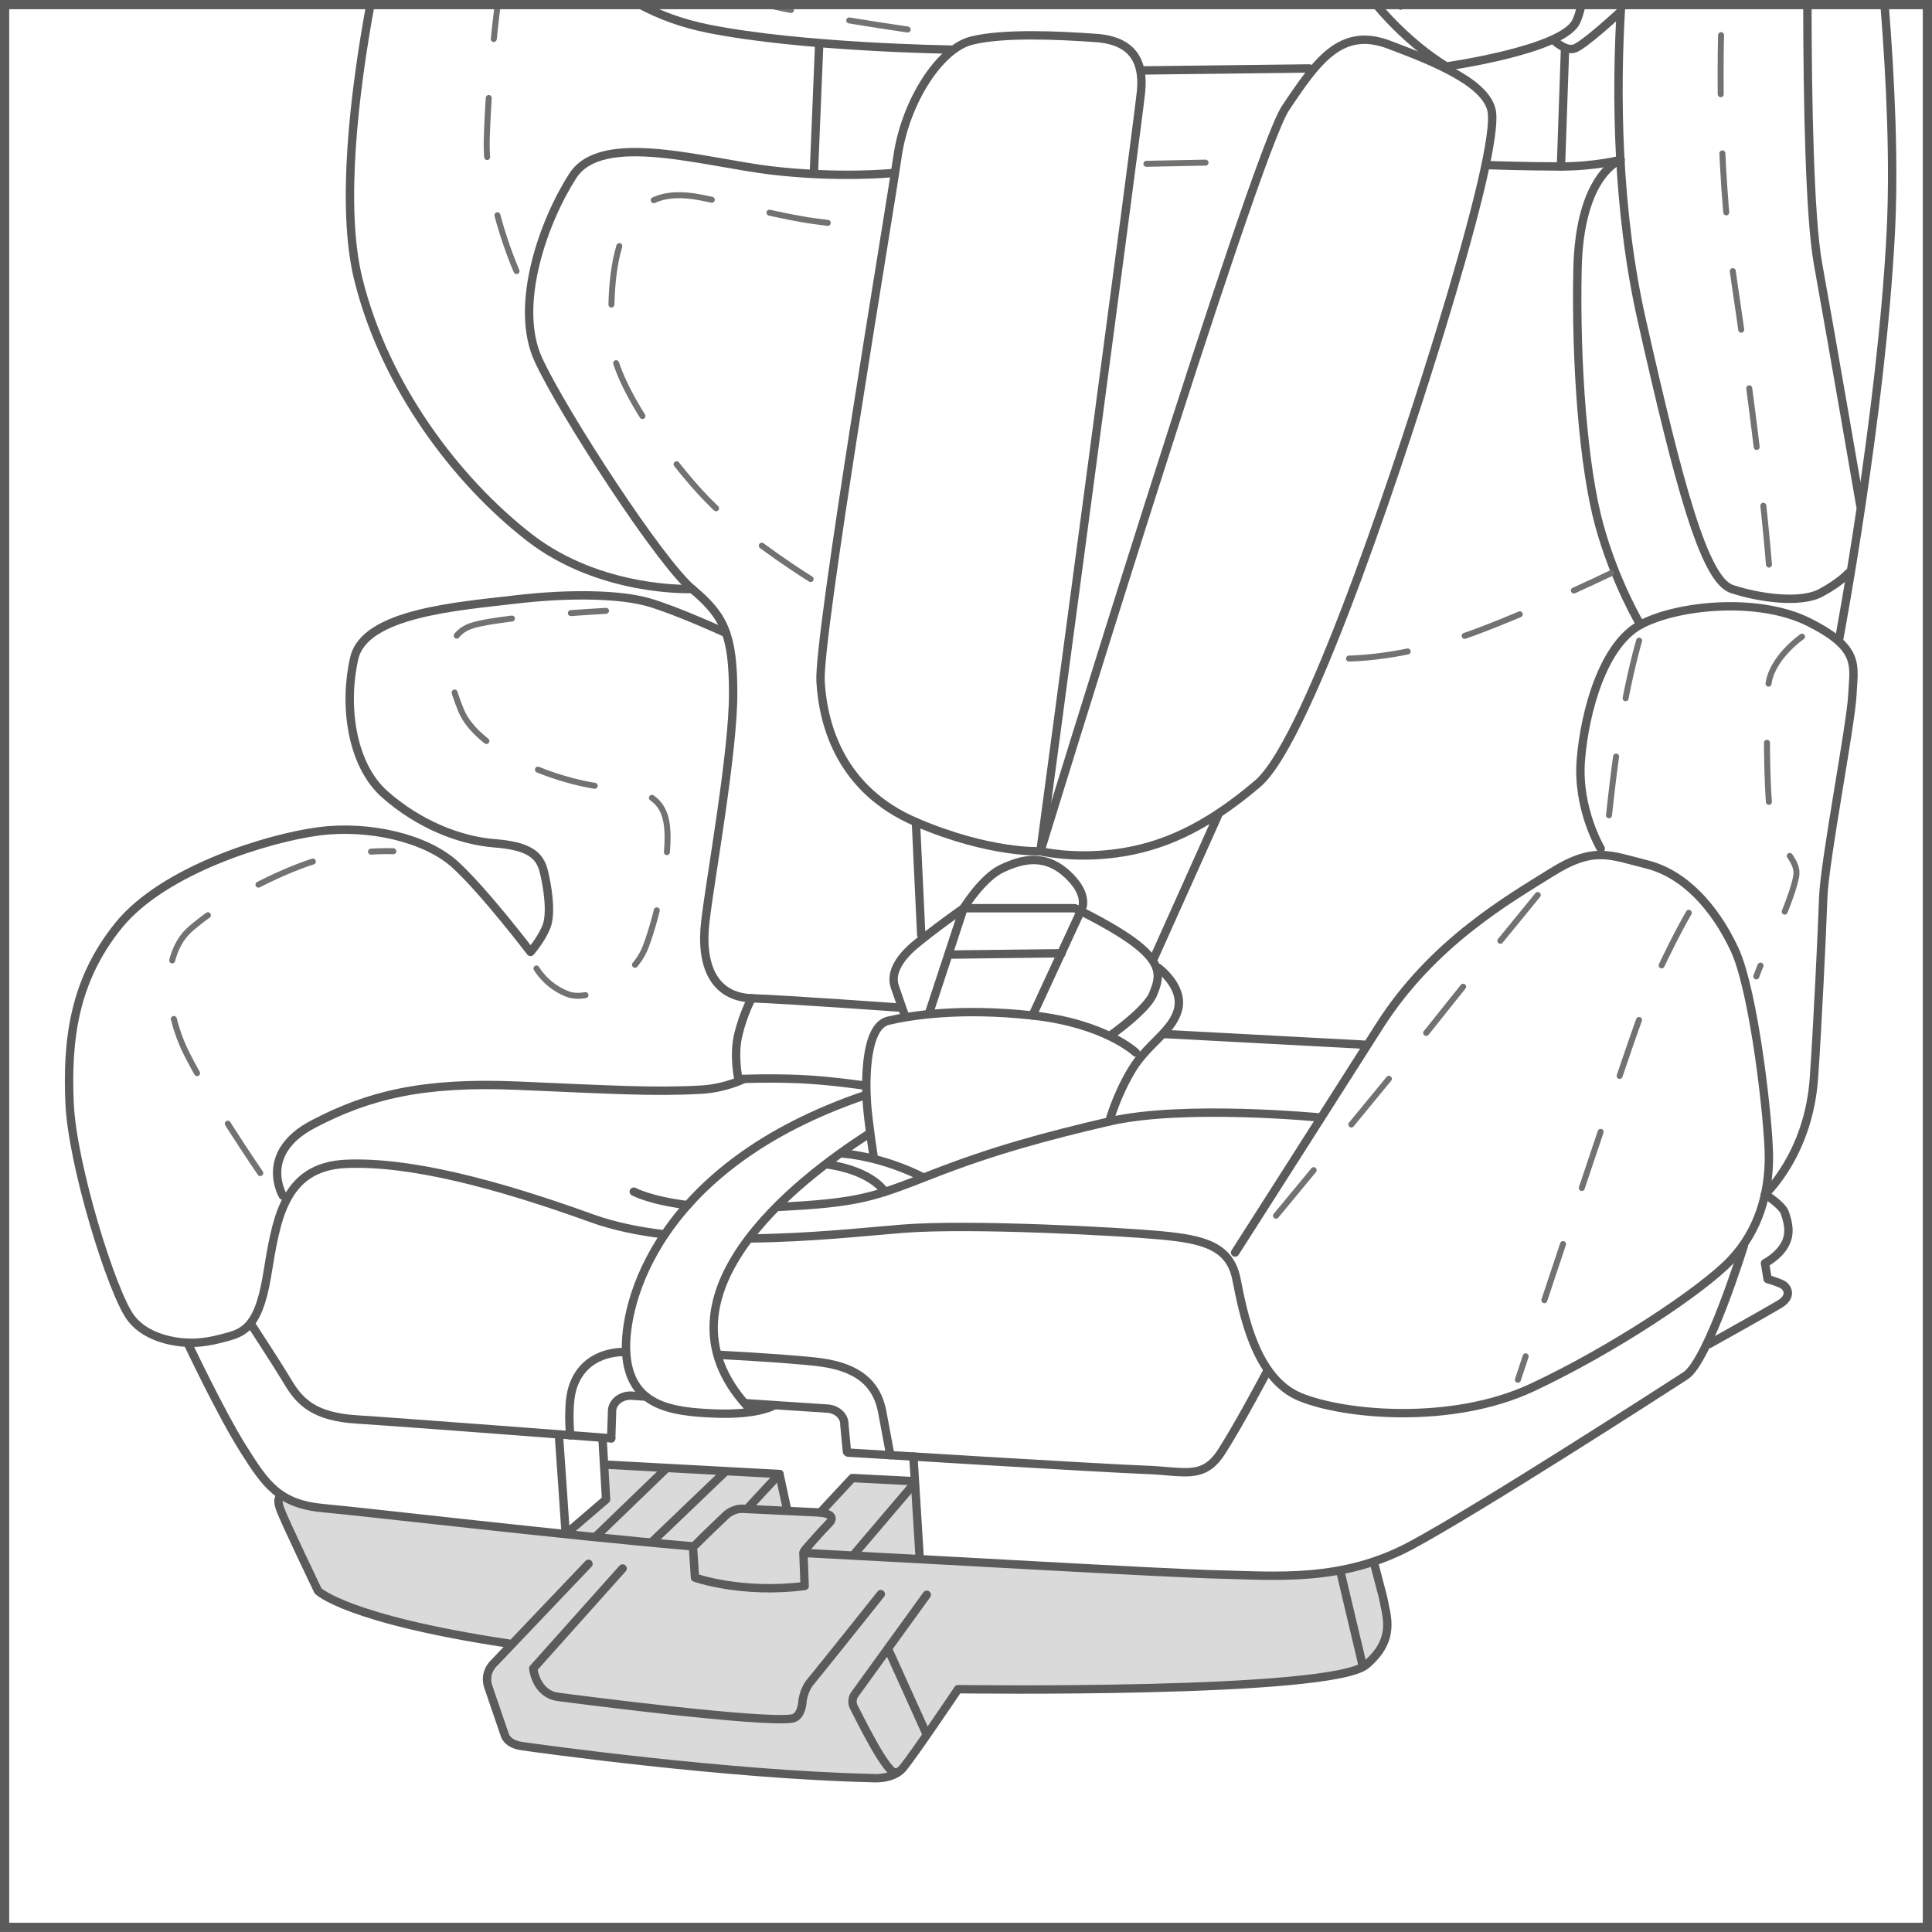 <?xml version="1.0" encoding="UTF-8"?>
<!DOCTYPE svg PUBLIC "-//W3C//DTD SVG 1.1//EN" "http://www.w3.org/Graphics/SVG/1.1/DTD/svg11.dtd">
<!-- Creator: CorelDRAW 2018 (64-Bit) -->
<svg xmlns="http://www.w3.org/2000/svg" xml:space="preserve" width="27.654mm" height="27.654mm" version="1.1" style="shape-rendering:geometricPrecision; text-rendering:geometricPrecision; image-rendering:optimizeQuality; fill-rule:evenodd; clip-rule:evenodd"
viewBox="0 0 1081.95 1081.94"
 xmlns:xlink="http://www.w3.org/1999/xlink">
 <defs>
  <style type="text/css">
   <![CDATA[
    .str2 {stroke:#5B5B5B;stroke-width:5.16;stroke-miterlimit:4}
    .str0 {stroke:#5B5B5B;stroke-width:4.69;stroke-linecap:round;stroke-linejoin:round;stroke-miterlimit:10}
    .str1 {stroke:#727271;stroke-width:3.35;stroke-linecap:round;stroke-linejoin:round;stroke-miterlimit:10;stroke-dasharray:33.123 33.123}
    .fil1 {fill:none;fill-rule:nonzero}
    .fil0 {fill:#DADADA;fill-rule:nonzero}
    .fil2 {fill:#727271;fill-rule:nonzero}
   ]]>
  </style>
 </defs>
 <g id="Слой_x0020_1">
  <path class="fil0" d="M157.14 836.8c0,0 -2.09,3.56 0,10.7 2.09,7.14 21.1,43.98 21.1,43.98 0,0 13.96,8.92 17.82,9.51 3.87,0.59 90.34,20.8 90.34,20.8l-13.07 13.37 0.59 11 8.31 25.85 10.12 6.83c0,0 147.08,16.04 190.76,16.33 0,0 16.04,0.61 23.46,-7.12 7.43,-7.73 29.43,-42.48 29.43,-42.48l158.37 -1.79 51.11 -4.46c0,0 24.07,-3.26 28.82,-17.53 4.76,-14.26 -4.44,-39.52 -5.05,-46.64 0,0 -25.26,8.6 -72.2,7.12 -46.95,-1.48 -181.55,-10.11 -181.55,-10.11l-2.97 -42.19 -35.67 -2.97 -17.22 19.6 -18.14 -1.47 -6.22 -19.61 -96.57 -5.34 1.19 19.31 -22.58 17.53 -6.83 1.78c0,0 -135.21,-9.51 -153.33,-21.99z"/>
  <path class="fil1 str0" d="M582.66 476.7c0,0 54.89,-409.44 56.37,-425.77 1.49,-16.31 -4.44,-28.18 -25.22,-29.66 -20.77,-1.49 -51.93,-2.98 -69.73,1.48 -17.8,4.46 -37.09,34.12 -41.53,65.27 -4.46,31.15 -44.51,268.52 -43.02,293.74 1.48,25.22 11.87,60.83 53.4,78.63 41.55,17.81 69.73,16.31 69.73,16.31z"/>
  <path class="fil1 str0" d="M582.66 476.7c0,0 119.41,-389.41 137.22,-416.12 17.81,-26.71 31.15,-45.63 57.86,-35.61 26.69,10.02 56.74,22.25 57.86,38.95 1.12,16.69 -12.24,66.75 -28.93,121.28 -16.69,54.52 -72.32,228.08 -102.36,253.67 -30.05,25.6 -54.52,35.61 -79,38.95 -24.48,3.34 -42.65,-1.12 -42.65,-1.12z"/>
  <line class="fil1 str0" x1="639.77" y1="39.44" x2="733.23" y2= "38.33" />
  <path class="fil1 str0" d="M885.68 2.58c-1.08,4.63 -2.19,8.13 -3.35,10.16 -8.9,15.57 -72.32,24.47 -72.32,24.47 0,0 -19.55,-11.05 -39.32,-34.64"/>
  <path class="fil1 str0" d="M358.46 2.58c11.17,5.99 23.79,10.61 38.2,13.49 52.85,10.57 135.75,11.69 135.75,11.69"/>
  <path class="fil1 str0" d="M499.58 96.93c0,0 -29.68,2.97 -67.5,-1.47 -37.82,-4.46 -94.93,-22.27 -111.26,2.95 -16.31,25.23 -33.37,72.7 -19.28,103.12 14.09,30.4 68.24,113.48 86.04,128.32 17.81,14.84 23,25.23 23,58.59 0,33.39 -12.62,102.37 -15.58,127.6 -2.97,25.22 5.2,42.26 25.96,43.01 20.77,0.74 82.34,5.19 82.34,5.19"/>
  <line class="fil1 str0" x1="458.78" y1="24.24" x2="455.81" y2= "96.19" />
  <path class="fil1 str0" d="M207.43 2.58c-9,48.79 -16.74,113.35 -6.78,153.68 14.84,60.09 54.92,112.93 95.69,144.65 40.06,31.15 91.23,28.93 91.23,28.93"/>
  <path class="fil1 str0" d="M833.36 92.48c0,0 21.52,0.74 40.8,0.74 19.28,0 33.39,-3.71 33.39,-3.71"/>
  <path class="fil1 str0" d="M1055.38 2.58c3.46,43.33 5.45,89.16 3.48,127.73 -5.19,101.61 -28.93,227.72 -28.93,227.72"/>
  <path class="fil1 str0" d="M907.86 2.58c-3.08,50.34 -2.3,115.34 11.55,176.68 20.77,91.98 34.86,145.38 50.45,150.58 15.57,5.19 38.56,8.14 49.7,2.22 11.12,-5.94 15.57,-11.14 15.57,-11.14"/>
  <path class="fil1 str0" d="M870.45 22.75c0,0 5.94,5.94 11.13,4.46 5.19,-1.49 25.22,-20.04 25.22,-20.04"/>
  <line class="fil1 str0" x1="874.16" y1="93.22" x2="876.39" y2= "28.68" />
  <path class="fil1 str0" d="M1012.17 2.58c0.03,55.17 1.36,119.65 5.89,144.78 8.17,45.25 23.74,135.75 23.74,135.75"/>
  <path class="fil1 str0" d="M957.24 752.64c0,0 31.9,-17.81 39.31,-22.25 7.43,-4.46 4.46,-9.65 1.49,-11.14 -2.97,-1.47 -8.15,-2.97 -8.15,-2.97l-1.48 -8.9c0,0 7.41,-3.7 11.12,-10.38 3.7,-6.68 1.48,-13.35 0,-17.8 -1.49,-4.44 -11.12,-10.38 -11.12,-10.38 0,0 24.47,-22.25 27.43,-65.27 2.03,-29.21 4.46,-80.12 5.2,-100.88 0.74,-20.77 15.58,-97.18 16.31,-113.5 0.74,-16.31 4.98,-26.07 -24.47,-40.8 -28.19,-14.09 -73.44,-9.63 -94.21,1.49 -20.76,11.13 -31.15,48.21 -33.37,75.67 -2.22,27.44 11.14,49.69 11.14,49.69"/>
  <path class="fil1 str0" d="M406.12 354.32c0,0 -27.44,-12.61 -43.02,-17.06 -15.57,-4.46 -43.77,-5.19 -74.92,-1.49 -31.15,3.71 -83.82,7.43 -89.75,32.64 -5.94,25.22 -2.22,59.35 17.06,76.41 19.3,17.06 42.28,25.96 61.57,27.44 19.28,1.48 25.22,6.68 27.44,15.58 2.23,8.89 4.46,23.72 1.49,31.15 -2.98,7.41 -8.9,14.09 -8.9,14.09 0,0 -25.96,-34.12 -42.27,-48.96 -16.33,-14.84 -48.22,-22.25 -76.41,-18.55 -28.19,3.71 -86.79,21.52 -112,52.67 -25.22,31.15 -28.93,64.54 -27.45,99.39 1.49,34.86 23.74,106.09 34.14,120.16 10.38,14.11 31.89,14.11 31.89,14.11 0,0 18.54,39.31 31.15,59.33 12.6,20.03 20.03,31.15 45.25,33.39 20.94,1.83 137.04,15.46 205.95,21.3 0,0 1.09,0.46 3.17,-1.82 2.09,-2.28 16.04,-15.56 16.04,-15.56 0,0 3.98,-3.88 9.48,-3.6 5.51,0.28 43.34,2.09 43.34,2.09 0,0 10.06,0.76 4.85,6.07 -5.22,5.31 -12.91,14.23 -12.91,14.23 0,0 -2,2.27 -0.95,2.35 69.98,3.58 203.56,11.4 231.71,12.03 32.64,0.75 69.73,4.44 108.31,-16.33 38.56,-20.76 140.92,-86.79 153.54,-94.95 12.6,-8.16 32.63,-72.68 32.63,-72.68"/>
  <path class="fil1 str0" d="M419.87 693.54c33.77,-0.31 65.89,-3.88 85.65,-5.44 37.82,-2.97 120.89,1.49 144.63,3.71 23.74,2.22 38.58,5.94 42.27,24.48 3.71,18.54 10.4,55.62 35.61,66.01 25.22,10.38 85.29,15.57 129.81,-5.19 44.5,-20.77 94.94,-54.16 111.26,-71.21 16.33,-17.07 21.52,-38.58 21.52,-57.87 0,-19.28 -8.17,-92.71 -19.3,-116.45 -11.11,-23.74 -28.19,-42.27 -48.96,-47.48 -20.76,-5.19 -29.68,-10.38 -53.4,4.44 -23.74,14.84 -66.76,39.32 -96.44,86.05 -29.66,46.73 -80.84,126.84 -80.84,126.84"/>
  <path class="fil1 str0" d="M104.96 751.9c0,0 7.41,0.75 18.55,-2.22 11.13,-2.97 20.76,-3.71 25.96,-34.86 5.19,-31.15 8.89,-61.56 44.5,-63.05 35.61,-1.47 83.82,11.12 137.23,30.41 12.2,4.42 25.96,7.27 40.37,9.01"/>
  <path class="fil1 str0" d="M158.37 669.56c0,0 -14.09,-23.74 17.06,-40.06 31.15,-16.31 61.56,-23.74 114.23,-21.52 52.67,2.24 76.19,3.73 103.1,2.24 13.36,-0.75 23.74,-5.94 23.74,-5.94"/>
  <path class="fil1 str0" d="M462.87 651.98c26.21,3.82 32.64,15.5 32.64,15.5"/>
  <path class="fil1 str0" d="M435.14 675.91c45.96,-2.21 54.27,-5.52 86.69,-18.21 34.12,-13.35 63.81,-21.4 99.39,-29.67 41.55,-9.64 117.94,-2.22 117.94,-2.22"/>
  <path class="fil1 str0" d="M354.93 667.34c0,0 8.81,4.89 30.1,7.55"/>
  <path class="fil1 str0" d="M472.15 645.98c24.33,2.32 44.48,13.21 44.48,13.21"/>
  <path class="fil1 str0" d="M489.19 647.31c0,0 -2.99,-19.21 -3.71,-29.68 -0.92,-13.53 -0.74,-43.02 11.87,-45.99 12.62,-2.97 40.06,-7.43 80.85,-2.97 40.8,4.44 57.86,20.77 57.86,20.77"/>
  <path class="fil1 str0" d="M648.67 541.98c0,0 14.09,10.38 11.13,22.99 -2.97,12.62 -17.06,19.28 -25.96,34.12 -8.9,14.84 -12.6,28.93 -12.6,28.93"/>
  <line class="fil1 str0" x1="512.93" y1="460.39" x2="515.9" y2= "523.44" />
  <line class="fil1 str0" x1="682.05" y1="456.68" x2="646.44" y2= "536.05" />
  <path class="fil1 str0" d="M621.96 579.81c0,0 20.03,-14.09 23.74,-22.99 3.7,-8.9 5.19,-15.58 -6.68,-25.96 -11.87,-10.39 -37.09,-22.25 -37.09,-22.25l-62.31 0c0,0 -17.81,12.6 -27.45,20.76 -9.63,8.16 -13.35,16.33 -11.12,23 2.22,6.68 5.94,17.06 5.94,17.06"/>
  <path class="fil1 str0" d="M520.35 567.2l19.28 -58.59c0,0 10.4,-17.07 21.52,-22.26 11.12,-5.19 24.46,-8.93 37.82,4.44 11.14,11.14 6.68,18.55 6.68,18.55l-27.44 59.35"/>
  <line class="fil1 str0" x1="532.4" y1="534.57" x2="594.52" y2= "533.83" />
  <line class="fil1 str0" x1="652.38" y1="579.07" x2="763.63" y2= "585" />
  <path class="fil1 str0" d="M420.95 559.04c0,0 -4.46,8.16 -7.41,20.03 -2.97,11.87 0,25.23 0,25.23 0,0 17.05,-0.74 34.1,0 17.07,0.73 37.1,3.7 37.1,3.7"/>
  <path class="fil1 str0" d="M140.57 741.52c0,0 14.09,21.5 20.77,32.63 6.67,11.13 14.84,19.29 38.56,20.77 23.74,1.49 142.38,10.56 142.38,10.56"/>
  <path class="fil1 str0" d="M474.88 813.47c0,0 144.12,8.89 166.37,9.63 22.25,0.75 32.65,5.94 43.02,-10.38 10.39,-16.33 25.22,-44.5 25.22,-44.5"/>
  <path class="fil1 str0" d="M417.75 785.82l45.11 2.98c5.68,0.14 10.18,4.18 10,8.99l1.44 15.21"/>
  <path class="fil1 str0" d="M342.29 805.47l0.48 -15.43c0.2,-4.8 5,-8.62 10.68,-8.47l8.22 0.55"/>
  <path class="fil1 str0" d="M402.23 758.69c24.43,1.28 49.26,3.06 58.04,4.33 20.39,2.97 30.78,11.87 33.75,27.44 0.88,4.66 2.59,13.84 4.57,24.42"/>
  <path class="fil1 str0" d="M319.33 803.82c0,0 -1.47,-14.84 0.75,-24.47 2.22,-9.65 9.65,-21.52 28.93,-22.26 0.44,-0.02 0.92,-0.03 1.44,-0.04"/>
  <path class="fil1 str0" d="M907.54 89.51c0,0 -22.99,7.8 -24.11,61.2 -1.12,53.4 3.34,111.26 12.23,143.53 8.92,32.25 23.01,55.62 23.01,55.62"/>
  <path class="fil1 str1" d="M145.76 656.95c0,0 -28.93,-42.29 -41.17,-66.76 -12.23,-24.47 -14.46,-55.63 2.22,-70.09 16.7,-14.46 43.41,-28.93 65.64,-36.73 22.27,-7.79 47.85,-6.68 47.85,-6.68"/>
  <path class="fil1 str1" d="M300.42 542.35c0,0 5.56,10.01 17.81,14.46 12.23,4.44 36.71,-8.9 43.4,-26.69 6.67,-17.8 12.23,-44.51 12.23,-61.2 0,-16.7 -5.56,-26.71 -31.15,-27.83 -25.59,-1.12 -74.55,-18.91 -84.55,-43.38 -10.02,-24.48 -8.9,-41.17 4.44,-46.73 13.35,-5.58 76.77,-8.9 76.77,-8.9"/>
  <path class="fil1 str1" d="M453.96 324.28c0,0 -32.27,-20.03 -53.4,-40.05 -21.15,-20.03 -56.75,-67.87 -57.86,-92.35 -1.12,-24.48 0,-47.85 7.79,-63.42 7.79,-15.58 20.03,-22.25 42.28,-17.81 22.26,4.46 46.73,11.13 64.54,13.35 17.8,2.23 28.93,4.46 28.93,4.46"/>
  <line class="fil1 str1" x1="642" y1="91.73" x2="697.63" y2= "90.62" />
  <path class="fil2" d="M290.82 151.14c0.38,0.85 -0.01,1.84 -0.85,2.21 -0.85,0.38 -1.84,-0.01 -2.21,-0.85l3.07 -1.36zm-10.4 -148.55l-3.38 0 -0.18 1.4 -0.34 2.74 -0.34 2.81 -0.33 2.88 -0.33 2.95 -0.32 3 -0.32 3.06 -0.03 0.26 3.33 0.34 0.03 -0.25 0.32 -3.05 0.32 -3 0.33 -2.93 0.33 -2.87 0.33 -2.8 0.34 -2.72 0.23 -1.82zm-3.48 118.38l3.23 -0.89 0.37 1.4 0.79 2.81 0.8 2.72 0.8 2.61 0.8 2.51 0.79 2.39 0.77 2.27 0.75 2.13 0.72 1.99 0.68 1.83 0.64 1.68 0.59 1.51 0.53 1.34 0.47 1.16 0.4 0.96 0.32 0.76 0.23 0.55 0.14 0.33 0.05 0.11 -3.07 1.36 -0.05 -0.13 -0.15 -0.35 -0.24 -0.57 -0.33 -0.78 -0.4 -0.98 -0.48 -1.17 -0.54 -1.36 -0.59 -1.53 -0.65 -1.71 -0.69 -1.87 -0.73 -2.01 -0.76 -2.16 -0.78 -2.3 -0.8 -2.42 -0.81 -2.54 -0.81 -2.65 -0.81 -2.75 -0.8 -2.84 -0.37 -1.4zm0 0c-0.24,-0.89 0.28,-1.82 1.17,-2.06 0.89,-0.24 1.82,0.28 2.06,1.17l-3.23 0.89zm-2.45 -33.16c0.08,0.92 -0.61,1.74 -1.53,1.82 -0.92,0.08 -1.74,-0.61 -1.82,-1.53l3.34 -0.29zm-3.56 -10.58l3.35 0.11 0 0 -0.05 3.19 0.05 3.22 0.15 3.24 0.06 0.81 -3.34 0.29 -0.07 -0.91 -0.15 -3.33 -0.05 -3.33 0.05 -3.3 0 0zm0 0c0.03,-0.92 0.81,-1.65 1.73,-1.62 0.92,0.03 1.65,0.81 1.62,1.73l-3.35 -0.11zm1.11 -22.47l3.35 0.2 -0.16 2.61 -0.2 3.33 -0.18 3.33 -0.17 3.31 -0.15 3.29 -0.13 3.27 -0.11 3.24 -3.35 -0.11 0.11 -3.26 0.13 -3.29 0.15 -3.31 0.17 -3.33 0.18 -3.34 0.2 -3.34 0.16 -2.61zm0 0c0.05,-0.92 0.85,-1.63 1.78,-1.57 0.92,0.05 1.63,0.85 1.57,1.78l-3.35 -0.2zm6.13 -32.73c-0.09,0.92 -0.92,1.59 -1.83,1.5 -0.92,-0.09 -1.59,-0.92 -1.5,-1.83l3.33 0.34z"/>
  <path class="fil2" d="M436.52 2.58l-15.03 0 0.45 0.12 3.53 0.86 3.76 0.87 3.96 0.87 4.14 0.88 4.3 0.86 1.03 0.2 0.65 -3.29 -1.03 -0.2 -4.27 -0.86 -1.48 -0.31zm6.78 1.38c0.9,0.18 1.49,1.06 1.32,1.97 -0.18,0.9 -1.06,1.49 -1.97,1.32l0.65 -3.29zm32 9.12c-0.91,-0.15 -1.53,-1.02 -1.38,-1.93 0.15,-0.91 1.02,-1.53 1.93,-1.38l-0.55 3.31zm33.25 1.78l-0.49 3.32 -3.51 -0.52 -3.92 -0.59 -4.11 -0.62 -4.27 -0.66 -4.41 -0.69 -4.52 -0.72 -4.6 -0.74 -3.42 -0.56 0.55 -3.31 3.41 0.56 4.6 0.74 4.51 0.72 4.4 0.69 4.26 0.65 4.1 0.62 3.91 0.59 3.51 0.52zm0 0c0.92,0.13 1.55,0.99 1.41,1.91 -0.13,0.92 -0.99,1.55 -1.91,1.41l0.49 -3.32z"/>
  <path class="fil2" d="M785.93 4.54c-0.39,0.84 -1.39,1.21 -2.23,0.82 -0.84,-0.39 -1.21,-1.39 -0.82,-2.23l3.04 1.41zm0.68 -1.96l-3.51 0 0 0 -0.11 0.28 -0.07 0.19 -0.03 0.07 -0 0 3.04 1.41 0.04 -0.08 0.08 -0.19 0.1 -0.25 0.12 -0.34 0.14 -0.44 0.17 -0.55 0.03 -0.1z"/>
  <path class="fil1 str1" d="M755.48 368.78c0,0 24.47,0 56.74,-10 32.27,-10.02 90.13,-37.84 90.13,-37.84"/>
  <path class="fil2" d="M962.15 19.6c0.03,-0.92 0.8,-1.65 1.73,-1.62 0.92,0.03 1.65,0.8 1.62,1.73l-3.35 -0.1zm3.16 33.15l-3.35 0.03 -0.02 -1.31 -0.04 -10.48 0.06 -10.35 0.16 -10.2 0.02 -0.85 3.35 0.1 -0.02 0.82 -0.16 10.17 -0.06 10.31 0.04 10.45 0.02 1.31zm0 0c0.01,0.92 -0.74,1.68 -1.66,1.69 -0.92,0.01 -1.68,-0.74 -1.69,-1.66l3.35 -0.03zm-2.42 33.2c-0.04,-0.92 0.68,-1.71 1.6,-1.74 0.92,-0.04 1.71,0.68 1.74,1.6l-3.35 0.14zm5.52 32.84l-3.34 0.27 -0.29 -3.18 -0.81 -10.81 -0.67 -10.81 -0.41 -8.31 3.35 -0.14 0.41 8.27 0.67 10.77 0.81 10.76 0.29 3.18zm0 0c0.07,0.92 -0.61,1.73 -1.53,1.81 -0.92,0.07 -1.73,-0.61 -1.81,-1.53l3.34 -0.27zm0.32 33.27c-0.12,-0.92 0.53,-1.76 1.45,-1.88 0.92,-0.12 1.76,0.53 1.88,1.45l-3.33 0.43zm4.25 6.19l-3.32 0.49 0 0 -0.94 -6.69 3.33 -0.43 0.93 6.62 0 0zm0 0c0.13,0.92 -0.5,1.77 -1.41,1.91 -0.92,0.13 -1.77,-0.5 -1.91,-1.41l3.32 -0.49zm3.79 26.13l-3.32 0.48 -0.81 -5.74 -1.45 -10.02 -1.53 -10.36 3.32 -0.49 1.53 10.37 1.45 10.03 0.81 5.74zm0 0c0.13,0.92 -0.5,1.77 -1.42,1.9 -0.92,0.13 -1.77,-0.5 -1.9,-1.42l3.32 -0.48zm1.17 33.28c-0.12,-0.92 0.53,-1.76 1.44,-1.88 0.92,-0.12 1.76,0.53 1.88,1.44l-3.33 0.44zm7.48 32.44l-3.33 0.41 -0.4 -3.3 -0.9 -7.34 -0.97 -7.67 -1.03 -8 -0.86 -6.53 3.33 -0.44 0.86 6.54 1.03 8.01 0.97 7.68 0.9 7.34 0.4 3.3zm0 0c0.11,0.92 -0.54,1.76 -1.46,1.87 -0.92,0.11 -1.76,-0.54 -1.87,-1.46l3.33 -0.41zm0.41 33.29c-0.1,-0.92 0.57,-1.75 1.49,-1.85 0.92,-0.1 1.75,0.57 1.85,1.49l-3.33 0.36zm6.49 32.65l-3.34 0.28 -0.09 -1.06 -0.23 -2.73 -0.27 -3.06 -0.31 -3.38 -0.34 -3.71 -0.38 -4.04 -0.43 -4.36 -0.48 -4.69 -0.52 -5.02 -0.09 -0.87 3.33 -0.36 0.09 0.88 0.52 5.03 0.48 4.7 0.43 4.37 0.39 4.05 0.34 3.72 0.31 3.39 0.27 3.07 0.23 2.74 0.09 1.06zm0 0c0.07,0.92 -0.61,1.74 -1.53,1.81 -0.92,0.07 -1.74,-0.61 -1.81,-1.53l3.34 -0.28z"/>
  <path class="fil1 str1" d="M917.93 358.77c0,0 -5.56,18.91 -10.01,45.61 -4.46,26.71 -7.8,61.2 -7.8,61.2"/>
  <path class="fil1 str1" d="M1009.16 356.54c0,0 -17.81,12.25 -18.91,27.81 -1.12,15.58 -1.12,54.52 1.1,72.32 2.24,17.81 16.69,23.37 14.47,34.49 -2.22,11.13 -11.13,31.15 -15.57,40.06 -4.44,8.9 -6.68,15.58 -6.68,15.58"/>
  <path class="fil1 str1" d="M945.74 511.2c0,0 -15.57,26.69 -26.69,56.74 -11.14,30.04 -69,204.73 -69,204.73"/>
  <path class="fil1 str1" d="M861.18 501.19c0,0 -35.61,43.39 -56.74,70.09 -21.13,26.71 -96.81,117.94 -96.81,117.94"/>
  <path class="fil1 str0" d="M156.87 838.35c0,0 -2.12,0.61 0,6.68 2.13,6.09 21.27,45.9 21.27,45.9 0,0 15.82,15.81 106.7,29.48"/>
  <line class="fil1 str0" x1="750.7" y1="880.31" x2="762.97" y2= "932.11" />
  <path class="fil1 str0" d="M312.99 803.72c0,0 3.8,54.27 3.8,55.24"/>
  <polyline class="fil1 str0" points="338.57,820.17 436.5,825.47 440.73,845.14 "/>
  <path class="fil1 str0" d="M388.07 866.44l1.13 17.06c0,0 25.92,9.25 61.42,4.68l-0.7 -18.53"/>
  <path class="fil1 str0" d="M329.57 875.75l-52.82 55.49c0,0 -6.07,5.24 -3.29,13.4 2.8,8.15 9.25,27.01 9.25,27.01 0,0 1.1,5 9.62,6.21 8.51,1.21 114.57,16.03 195.85,17.89 0,0 11.85,1.24 17.6,-5.8 6.49,-7.96 30.75,-43.99 30.75,-43.99 0,0 209.17,2.91 228.59,-13.68 16.93,-14.49 11.23,-27.36 9.41,-37.69l-5.16 -19.77"/>
  <path class="fil1 str0" d="M348.66 878.38l-50.04 55.97c0,0 1.37,14.26 13.95,15.93 12.59,1.67 113.52,14.68 130.76,12.16 5.8,-0.7 6.09,-9.88 6.09,-9.88 0,0 0.66,-6.48 4.82,-11.15 7.34,-8.89 39.03,-48.68 39.03,-48.68"/>
  <path class="fil1 str0" d="M519.01 893.1l-40.56 56.06c0,0 -2.23,3.16 -0.19,7.01 1.91,3.54 19.36,39.82 23.8,36.31"/>
  <polyline class="fil1 str0" points="459.36,847.03 477.33,827.72 511.92,829.49 "/>
  <polyline class="fil1 str0" points="317.63,858.4 339.42,839.7 337.45,806.11 "/>
  <line class="fil1 str0" x1="511.51" y1="815.63" x2="514.92" y2= "870.47" />
  <line class="fil1 str0" x1="406.18" y1="824.17" x2="365.13" y2= "863.49" />
  <line class="fil1 str0" x1="511.79" y1="831.04" x2="478.47" y2= "870.2" />
  <line class="fil1 str0" x1="436.5" y1="825.47" x2="419.41" y2= "843.85" />
  <line class="fil1 str0" x1="497.6" y1="924.04" x2="518.84" y2= "971.05" />
  <line class="fil1 str0" x1="334.07" y1="860.09" x2="373.12" y2= "822.37" />
  <path class="fil1 str0" d="M433.57 787c0,0 -8.83,5.56 -33.41,4.58 -24.57,-0.98 -47.49,-4.25 -49.47,-33.74 -1.86,-27.98 17.39,-104.95 133.56,-144.44"/>
  <path class="fil1 str0" d="M486.74 634.87c-41.12,26.38 -126.83,92.64 -65.88,155.17"/>
  <polygon class="fil1 str2" points="2.58,1079.35 1079.37,1079.35 1079.37,2.58 2.58,2.58 "/>
 </g>
</svg>
